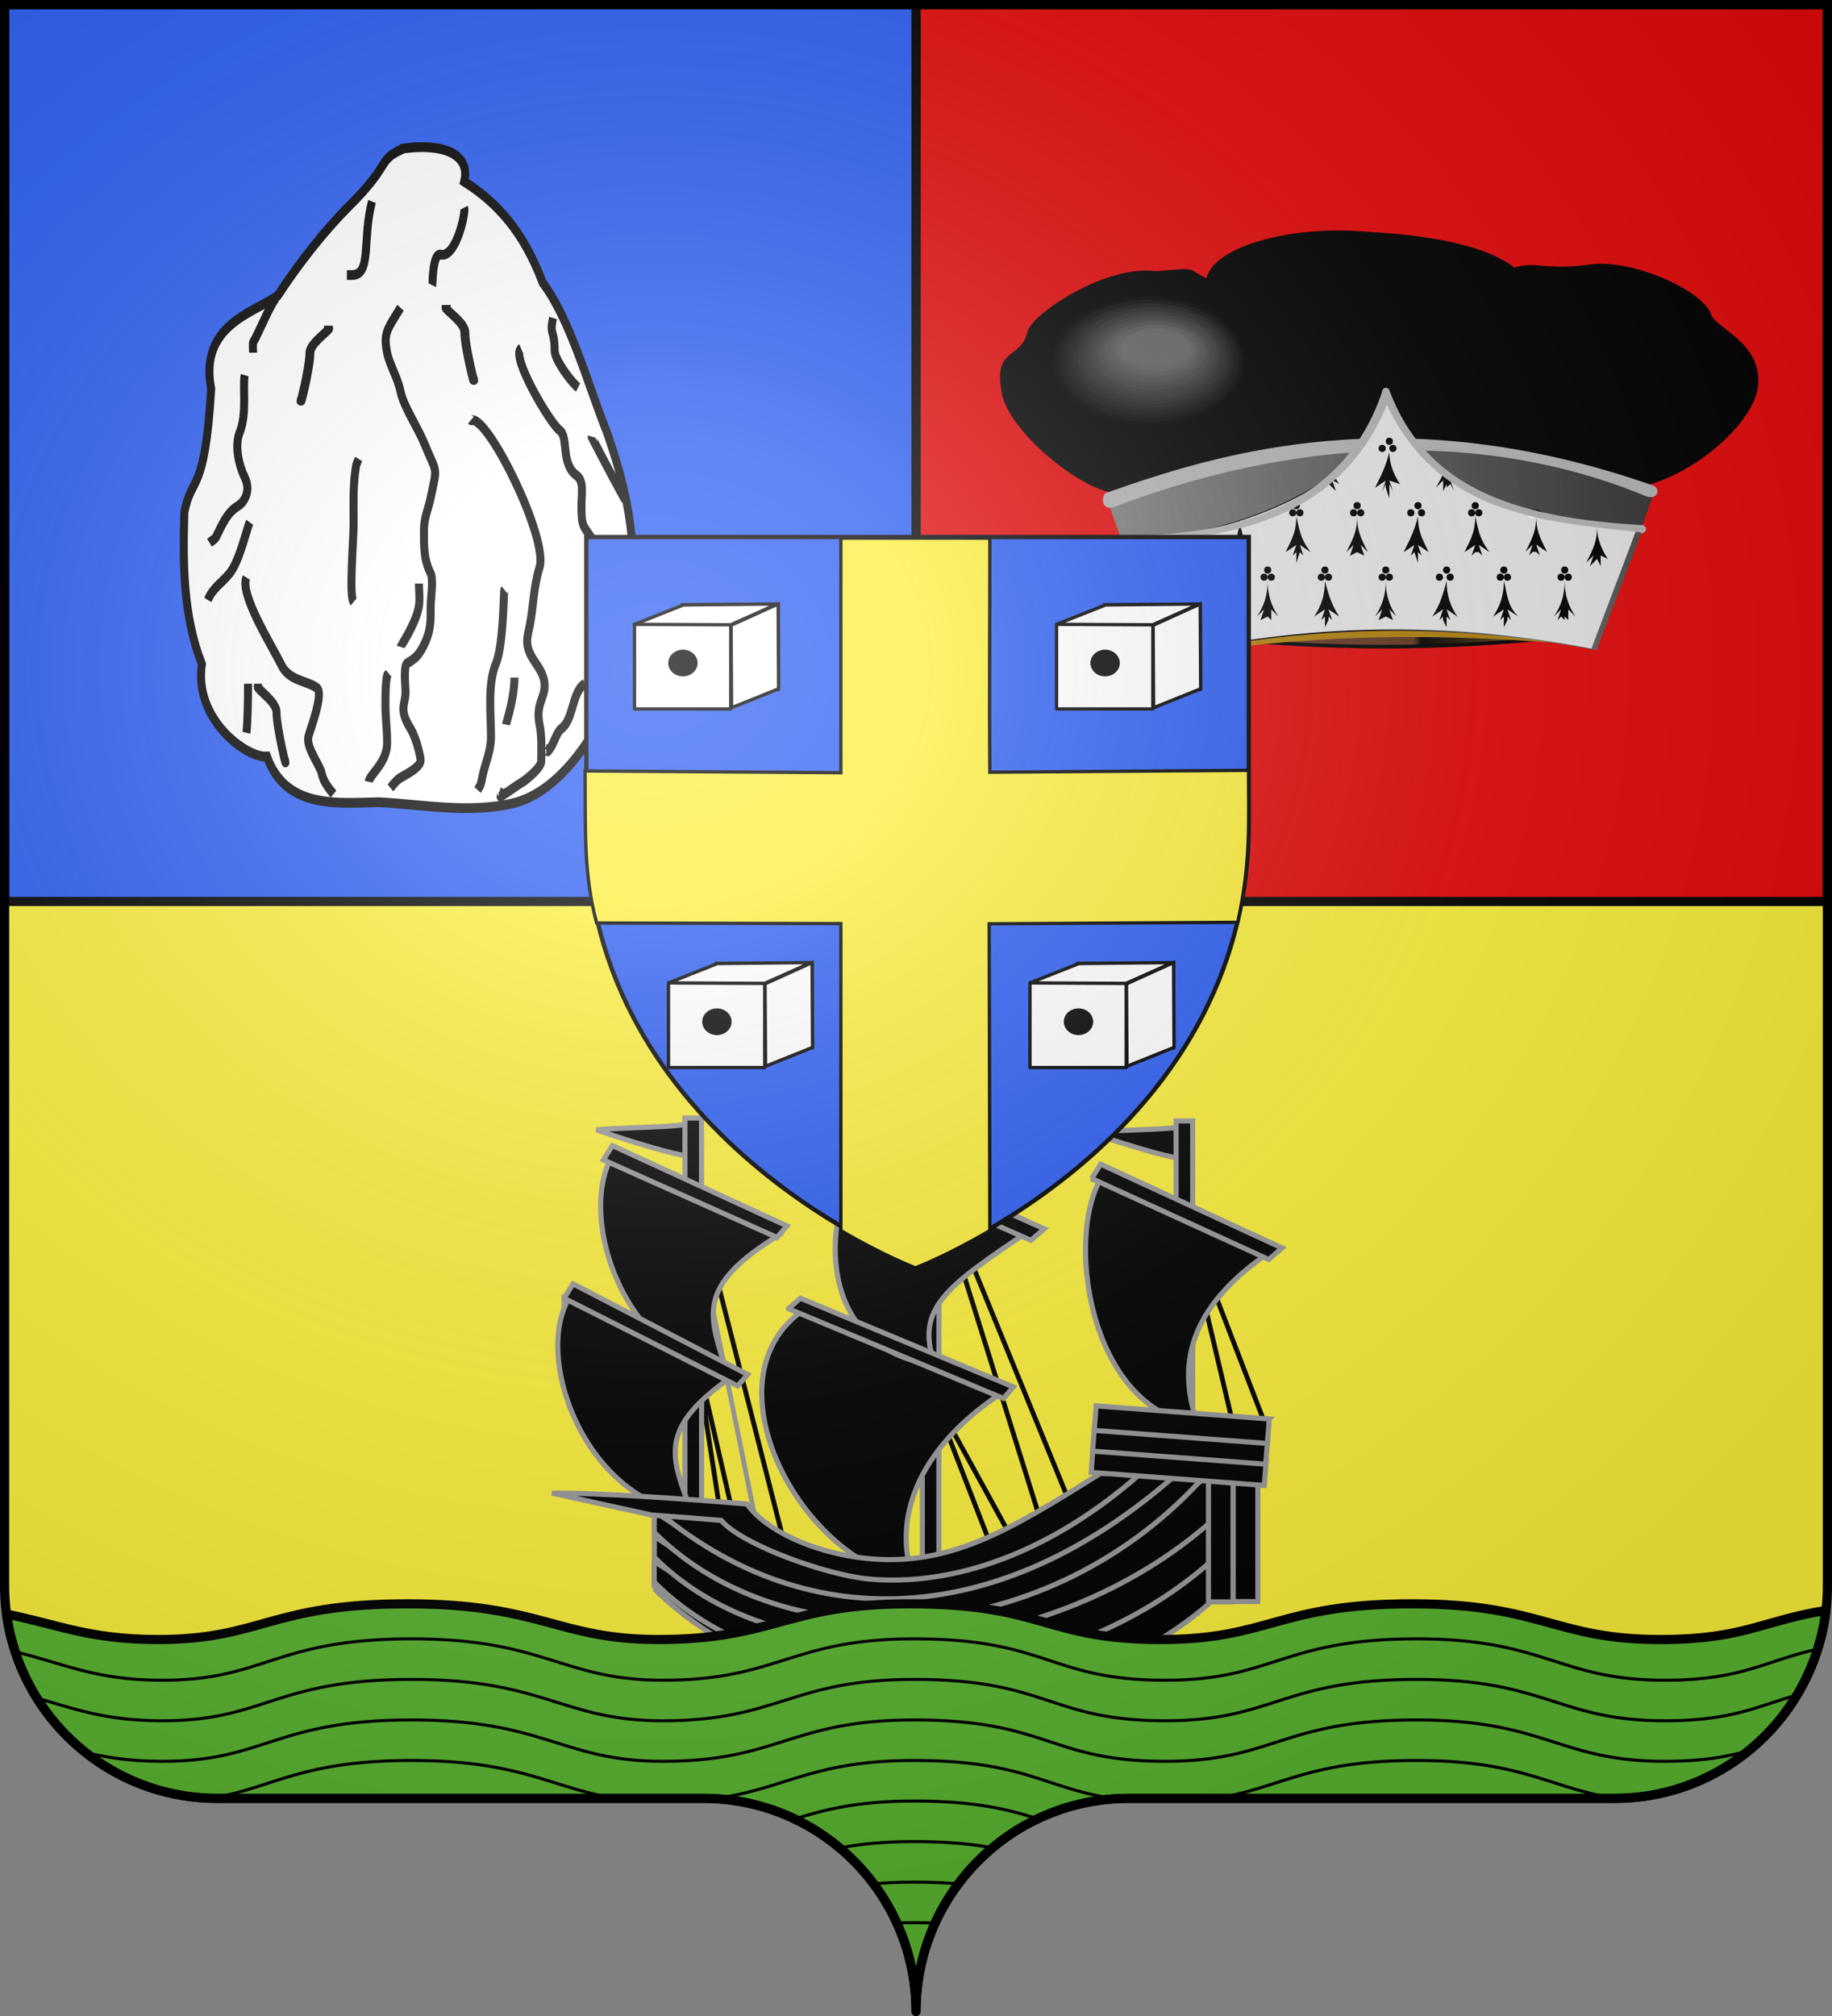 <svg xmlns="http://www.w3.org/2000/svg" xmlns:xlink="http://www.w3.org/1999/xlink" height="660" width="600" version="1.0"><rect width="100%" height="100%" fill="#808080" stroke="none"/><defs><linearGradient id="w"><stop offset="0" style="stop-color:#4a4039;stop-opacity:1"/><stop offset="1" style="stop-color:#4a4039;stop-opacity:0"/></linearGradient><linearGradient id="a"><stop style="stop-color:#f6e8b3;stop-opacity:1" offset="0"/><stop style="stop-color:#d3a900;stop-opacity:1" offset="1"/></linearGradient><linearGradient id="d"><stop style="stop-color:#000;stop-opacity:1" offset="0"/><stop style="stop-color:#000;stop-opacity:0" offset="1"/></linearGradient><linearGradient id="e"><stop style="stop-color:white;stop-opacity:.314" offset="0"/><stop offset=".19" style="stop-color:white;stop-opacity:.251"/><stop style="stop-color:#6b6b6b;stop-opacity:.125" offset=".6"/><stop style="stop-color:black;stop-opacity:.125" offset="1"/></linearGradient><linearGradient id="f"><stop style="stop-color:white;stop-opacity:0" offset="0"/><stop style="stop-color:black;stop-opacity:.646" offset="1"/></linearGradient><linearGradient xlink:href="#j" id="P" gradientUnits="userSpaceOnUse" gradientTransform="matrix(3.451 0 0 3.451 -672.912 -122.577)" x1="227" y1="242" x2="379" y2="242"/><linearGradient y2="280" x2="364" y1="280" x1="243" gradientUnits="userSpaceOnUse" id="g"><stop style="stop-color:#623620" offset="0"/><stop style="stop-color:#000" offset=".02"/><stop style="stop-color:#c93" offset=".631"/><stop style="stop-color:#cf9a30" offset=".749"/><stop style="stop-color:#662d29" offset="1"/></linearGradient><linearGradient xlink:href="#g" id="N" gradientUnits="userSpaceOnUse" gradientTransform="translate(219.984 -42)" x1="243" y1="280" x2="364" y2="280"/><linearGradient id="M"><stop offset="0" style="stop-color:#fff;stop-opacity:1"/><stop offset="1" style="stop-color:#b2b2b2;stop-opacity:.942"/></linearGradient><linearGradient y2="242" x2="379" y1="242" x1="227" gradientUnits="userSpaceOnUse" id="j"><stop style="stop-color:#000" offset="0"/><stop style="stop-color:#827e7e" offset=".188"/><stop style="stop-color:#a19e9e" offset=".271"/><stop style="stop-color:#7d7b7b" offset=".49"/><stop style="stop-color:#0f0d0d" offset="1"/></linearGradient><linearGradient y2="245" x2="380" y1="258" x1="226" gradientUnits="userSpaceOnUse" id="l"><stop style="stop-color:#050000" offset="0"/><stop style="stop-color:#4a4949" offset=".251"/><stop style="stop-color:#787777" offset=".388"/><stop style="stop-color:#050505" offset="1"/></linearGradient><linearGradient id="L"><stop offset="0" style="stop-color:#ffeb98;stop-opacity:1"/><stop offset="1" style="stop-color:#eec211;stop-opacity:1"/></linearGradient><linearGradient y2="202" x2="302" y1="202" x1="301" gradientUnits="userSpaceOnUse" id="o"><stop style="stop-color:#fafafa" offset="0"/><stop style="stop-color:#c7b7b7" offset="1"/></linearGradient><linearGradient id="b"><stop offset="0" style="stop-color:#f6e8b3;stop-opacity:1"/><stop offset="1" style="stop-color:#d3a900;stop-opacity:1"/></linearGradient><linearGradient id="K"><stop offset="0" style="stop-color:#4dff6c;stop-opacity:1"/><stop offset="1" style="stop-color:#006408;stop-opacity:1"/></linearGradient><linearGradient id="J"><stop offset="0" style="stop-color:#f7d3d0;stop-opacity:1"/><stop offset="1" style="stop-color:#a2271e;stop-opacity:1"/></linearGradient><linearGradient id="I"><stop offset="0" style="stop-color:#c2d4ef;stop-opacity:1"/><stop offset="1" style="stop-color:#1d3d6b;stop-opacity:1"/></linearGradient><linearGradient id="H"><stop offset="0" style="stop-color:#fff;stop-opacity:1"/><stop offset="1" style="stop-color:#fff;stop-opacity:1"/></linearGradient><linearGradient id="G"><stop offset="0" style="stop-color:#fff;stop-opacity:1"/><stop offset="1" style="stop-color:#fff;stop-opacity:0"/></linearGradient><linearGradient id="t"><stop offset="0" style="stop-color:#fff;stop-opacity:1"/><stop offset="1" style="stop-color:#fff;stop-opacity:0"/></linearGradient><linearGradient id="u"><stop offset="0" style="stop-color:#a80;stop-opacity:1"/><stop offset="1" style="stop-color:#000;stop-opacity:0"/></linearGradient><linearGradient id="v"><stop offset="0" style="stop-color:#483e37;stop-opacity:1"/><stop offset="1" style="stop-color:#483e37;stop-opacity:0"/></linearGradient><linearGradient id="F"><stop offset="0" style="stop-color:#fcfcfb;stop-opacity:1"/><stop offset="1" style="stop-color:#917c6f;stop-opacity:.971"/></linearGradient><linearGradient id="x"><stop offset="0" style="stop-color:#ecd368;stop-opacity:1"/><stop offset="1" style="stop-color:#c09a00;stop-opacity:1"/></linearGradient><linearGradient id="y"><stop offset="0" style="stop-color:#fff;stop-opacity:1"/><stop offset="1" style="stop-color:#fff;stop-opacity:0"/></linearGradient><linearGradient id="z"><stop offset="0" style="stop-color:#c09600;stop-opacity:1"/><stop offset="1" style="stop-color:#675200;stop-opacity:1"/></linearGradient><linearGradient id="A"><stop offset="0" style="stop-color:#5895e9;stop-opacity:1"/><stop offset="1" style="stop-color:#1756ac;stop-opacity:1"/></linearGradient><linearGradient id="B"><stop offset="0" style="stop-color:#fff;stop-opacity:1"/><stop offset="1" style="stop-color:#e7d9a5;stop-opacity:1"/></linearGradient><linearGradient id="C"><stop offset="0" style="stop-color:#ffe373;stop-opacity:1"/><stop offset="1" style="stop-color:#d4b22b;stop-opacity:1"/></linearGradient><linearGradient id="D"><stop offset="0" style="stop-color:#3d3d13;stop-opacity:1"/><stop offset="1" style="stop-color:#000;stop-opacity:0"/></linearGradient><linearGradient id="E"><stop offset="0" style="stop-color:#ffeb89;stop-opacity:1"/><stop offset="1" style="stop-color:#ffd300;stop-opacity:1"/></linearGradient><linearGradient xlink:href="#l" id="Q" gradientUnits="userSpaceOnUse" gradientTransform="translate(219.984 -42)" x1="226" y1="258" x2="380" y2="245"/><radialGradient gradientTransform="matrix(1 0 0 .758 0 112.573)" gradientUnits="userSpaceOnUse" id="c" fy="159.161" fx="244.555" r="136.727" cy="159.161" cx="244.555"><stop offset="0" style="stop-color:#d49e00;stop-opacity:1"/><stop offset=".5" style="stop-color:#e9c034;stop-opacity:1"/><stop offset="1" style="stop-color:#ffe268;stop-opacity:1"/></radialGradient><radialGradient fy="342" fx="152" r="17" cy="342" cx="152" gradientUnits="userSpaceOnUse" id="m"><stop style="stop-color:#fff" offset="0"/><stop style="stop-color:#f3f516" offset=".2"/><stop style="stop-color:#fc0" offset=".322"/><stop style="stop-color:#963" offset=".91"/><stop style="stop-color:#330" offset="1"/></radialGradient><radialGradient fy="421" fx="108" r="15" cy="421" cx="108" gradientUnits="userSpaceOnUse" id="k"><stop style="stop-color:#fcfbb3" offset="0"/><stop style="stop-color:#f3f516" offset=".2"/><stop style="stop-color:#fc0" offset=".588"/><stop style="stop-color:#b09734" offset=".922"/><stop style="stop-color:#b07f0c" offset="1"/></radialGradient><radialGradient fy="216" fx="303" r="4" cy="216" cx="303" gradientUnits="userSpaceOnUse" id="r"><stop style="stop-color:#fff" offset="0"/><stop style="stop-color:#d8deff" offset=".11"/><stop style="stop-color:#00f" offset=".659"/><stop style="stop-color:#003694" offset=".902"/><stop style="stop-color:#000060" offset="1"/></radialGradient><radialGradient fy="215" fx="302" r="5" cy="215" cx="302" gradientUnits="userSpaceOnUse" id="q"><stop style="stop-color:#fcfbdb" offset="0"/><stop style="stop-color:#ffffc4" offset=".161"/><stop style="stop-color:#f3f516" offset=".271"/><stop style="stop-color:#fc0" offset=".588"/><stop style="stop-color:#b09734" offset=".922"/><stop style="stop-color:#b07f0c" offset="1"/></radialGradient><radialGradient fy="289" fx="124" r="22" cy="289" cx="124" gradientUnits="userSpaceOnUse" id="s"><stop style="stop-color:#fcfbb3" offset="0"/><stop style="stop-color:#f3f516" offset=".2"/><stop style="stop-color:#fc0" offset=".502"/><stop style="stop-color:#b09734" offset=".78"/><stop style="stop-color:#b07f0c" offset="1"/></radialGradient><radialGradient fy="196" fx="300" r="15" cy="196" cx="300" gradientUnits="userSpaceOnUse" id="n"><stop style="stop-color:#fff" offset="0"/><stop style="stop-color:#fff" offset=".129"/><stop style="stop-color:#fff" offset=".29"/><stop style="stop-color:#e5e5e5" offset=".569"/><stop style="stop-color:#999" offset=".871"/><stop style="stop-color:#7f7f7f" offset="1"/></radialGradient><radialGradient fy="119" fx="347" r="71" cy="119" cx="347" gradientUnits="userSpaceOnUse" id="i"><stop style="stop-color:#fff" offset="0"/><stop style="stop-color:#fff" offset=".129"/><stop style="stop-color:#fff" offset=".29"/><stop style="stop-color:#e5e5e5" offset=".569"/><stop style="stop-color:#999" offset=".871"/><stop style="stop-color:#7f7f7f" offset="1"/></radialGradient><radialGradient fy="282" fx="275" r="38" cy="282" cx="275" gradientUnits="userSpaceOnUse" id="h"><stop style="stop-color:#1b5cd4" offset="0"/><stop style="stop-color:#0707b5" offset="1"/></radialGradient><radialGradient xlink:href="#k" id="O" gradientUnits="userSpaceOnUse" gradientTransform="translate(219.984 -42)" cx="275" cy="282" fx="275" fy="282" r="38"/><radialGradient xlink:href="#e" id="R" gradientUnits="userSpaceOnUse" gradientTransform="matrix(1.551 0 0 1.35 -227.894 -51.263)" cx="285.186" cy="200.448" fx="285.186" fy="200.448" r="300"/><radialGradient fy="214" fx="300" r="9" cy="214" cx="300" gradientUnits="userSpaceOnUse" id="p"><stop style="stop-color:#fcfbdb" offset="0"/><stop style="stop-color:#ffffc4" offset=".078"/><stop style="stop-color:#f3f516" offset=".2"/><stop style="stop-color:#fc0" offset=".302"/><stop style="stop-color:#b09734" offset=".451"/><stop style="stop-color:#7a632d" offset="1"/></radialGradient></defs><path style="fill:#fcef3c;fill-opacity:1;fill-rule:nonzero;stroke:none;stroke-width:5;stroke-linecap:round;stroke-linejoin:round;stroke-miterlimit:4;stroke-dashoffset:0;stroke-opacity:1" d="M300 658.5c0-38.505 31.203-69.754 69.65-69.754h159.2c38.447 0 69.65-31.25 69.65-69.754V1.5H1.5v517.492c0 38.504 31.203 69.754 69.65 69.754h159.2c38.447 0 69.65 31.25 69.65 69.753z"/><path style="opacity:1;fill:#e20909;fill-opacity:1;fill-rule:nonzero;stroke:#000;stroke-width:3;stroke-linecap:butt;stroke-linejoin:miter;marker:none;marker-start:none;marker-mid:none;marker-end:none;stroke-miterlimit:4;stroke-dasharray:none;stroke-dashoffset:0;stroke-opacity:1;visibility:visible;display:inline;overflow:visible" d="M598.5 1.5v293.625H300V1.5h298.5zM300 295.125z"/><path style="opacity:1;fill:#2b5df2;fill-opacity:1;fill-rule:nonzero;stroke:#000;stroke-width:3;stroke-linecap:butt;stroke-linejoin:miter;marker:none;marker-start:none;marker-mid:none;marker-end:none;stroke-miterlimit:4;stroke-dasharray:none;stroke-dashoffset:0;stroke-opacity:1;visibility:visible;display:inline;overflow:visible" d="M1.5 1.5v293.625H300V1.5H1.5zM300 295.125z"/><path style="fill:none;fill-rule:evenodd;stroke:#000;stroke-width:1.566;stroke-linecap:butt;stroke-linejoin:miter;stroke-miterlimit:4;stroke-opacity:1;display:inline" d="m309.851 392.983 42.652 104.269m-40.43-91.402 30.212 96.726m71.53-37.714-26.657-69.217 16.44 69.66m-175.94-74.54 29.767 116.692m-17.328-11.537-12.44-54.13 7.998 51.912m96.855 11.98-27.546-50.138 19.105 49.25"/><path d="M225.88 391.208 248.54 503.02" style="fill:#000;fill-rule:evenodd;stroke:#999;stroke-width:1.566;stroke-linecap:butt;stroke-linejoin:miter;stroke-miterlimit:4;stroke-dasharray:none;stroke-opacity:1;display:inline"/><path d="M195.316 369.88c11.826-.987 24.093-.637 31.592-2.145 1.86.899.997 8.842.662 10.599-1.262 1.365-18.188-3.611-32.254-8.454z" style="fill:#000;fill-opacity:1;fill-rule:evenodd;stroke:#999;stroke-width:1.678;stroke-linecap:butt;stroke-linejoin:miter;stroke-miterlimit:4;stroke-dasharray:none;stroke-opacity:1;display:inline"/><path d="M224.328 366.023v145.76h5.438v-145.76h-5.438zM271.804 368.914c11.826-.987 25.426.694 32.925-.813 1.86.898-.335 7.51-.671 9.267-1.262 1.365-18.188-3.611-32.254-8.454z" style="fill:#000;fill-opacity:1;fill-rule:evenodd;stroke:#999;stroke-width:1.678;stroke-linecap:butt;stroke-linejoin:miter;stroke-miterlimit:4;stroke-dasharray:none;stroke-opacity:1;display:inline"/><path d="M302.066 366.336v145.76h5.438v-145.76h-5.438zM356.758 370.689c11.826-.987 24.982-.637 32.48-2.144 1.86.898.11 8.84-.226 10.598-1.262 1.365-18.188-3.611-32.254-8.454z" style="fill:#000;fill-opacity:1;fill-rule:evenodd;stroke:#999;stroke-width:1.678;stroke-linecap:butt;stroke-linejoin:miter;stroke-miterlimit:4;stroke-dasharray:none;stroke-opacity:1;display:inline"/><path d="M385.179 366.964v145.76h5.438v-145.76h-5.438z" style="fill:#000;fill-opacity:1;fill-rule:evenodd;stroke:#999;stroke-width:1.678;stroke-linecap:butt;stroke-linejoin:miter;stroke-miterlimit:4;stroke-dasharray:none;stroke-opacity:1;display:inline"/><path style="fill:#000;fill-opacity:1;fill-rule:evenodd;stroke:#999;stroke-width:1.678;stroke-linecap:butt;stroke-linejoin:miter;stroke-miterlimit:4;stroke-opacity:1;display:inline" d="M187.361 423.438c-13.529 18.561 3.068 67.503 39.373 72.37-6.826-18.909-12.32-28.047 14.78-46.395l-54.153-25.975zm14.835-47.464c-14.343 17.942.056 67.573 36.107 74.05-5.976-19.194-11.057-28.567 16.835-45.692l-52.942-28.358zm81.003.807c-13.53 18.561-18.295 64.366 23.036 70.174-6.825-18.908 4.017-25.85 31.118-44.199l-54.154-25.975zm-20.259 52.233c-32.693 22.954-.073 83.19 36.231 88.058-6.825-18.91.561-41.852 27.662-60.2l-63.893-27.858zm98.8-45.07c-13.53 18.56-5.729 77.542 30.575 82.41-6.825-18.91-3.522-38.087 23.578-56.436l-54.154-25.975z"/><path style="fill:#000;fill-opacity:1;fill-rule:evenodd;stroke:#999;stroke-width:1.678;stroke-linecap:butt;stroke-linejoin:miter;stroke-miterlimit:4;stroke-opacity:1;display:inline" d="m184.744 425.006 56.863 28.734 3.238-3.764-57.177-29.676-2.924 4.706zm12.88-45.275 56.864 25.38 3.238-3.765-57.177-26.322-2.925 4.707zm79.797-.177 60.223 26.498 4.358-3.765-61.656-27.44-2.925 4.707zm-19.164 48.903 70.396 29.362 3.239-3.765-69.768-29.048-3.867 3.451zm99.276-42.629 57.983 26.499 4.358-3.765-59.417-27.44-2.924 4.706z"/><path d="M214.225 520.077c43.045 43.01 130.672 49.724 181.956 4.735v-14.277c-60.312 35.572-111.488 49.975-181.956 2.693v6.85z" style="fill:#000;fill-opacity:1;fill-rule:evenodd;stroke:#999;stroke-width:1.678;stroke-linecap:butt;stroke-linejoin:miter;stroke-miterlimit:4;stroke-dasharray:none;stroke-opacity:1;display:inline"/><path d="M214.258 517.965c43.045 43.01 130.68 38.543 181.964-6.447v-14.276c-60.312 35.572-111.496 61.156-181.964 13.874v6.85z" style="fill:#000;fill-opacity:1;fill-rule:evenodd;stroke:#999;stroke-width:1.678;stroke-linecap:butt;stroke-linejoin:miter;stroke-miterlimit:4;stroke-dasharray:none;stroke-opacity:1;display:inline"/><path d="M214.295 509.815c43.044 43.01 130.66 33.66 181.945-11.33v-15.604c-59.056 40.592-111.477 67.367-181.945 20.085v6.85z" style="fill:#000;fill-opacity:1;fill-rule:evenodd;stroke:#999;stroke-width:1.678;stroke-linecap:butt;stroke-linejoin:miter;stroke-miterlimit:4;stroke-dasharray:none;stroke-opacity:1;display:inline"/><path d="M214.276 501.654c43.045 43.01 129.547 39.074 181.145-19.407h-10.996c-59.055 40.592-99.68 59.84-170.149 12.559v6.848z" style="fill:#000;fill-opacity:1;fill-rule:evenodd;stroke:#999;stroke-width:1.678;stroke-linecap:butt;stroke-linejoin:miter;stroke-miterlimit:4;stroke-dasharray:none;stroke-opacity:1;display:inline"/><path d="M213.869 493.504c48.385 41.755 112.267 41.426 171.72-11.094h-13.195c-60.312 37.768-92.456 37.723-143.446 11.462l-15.08-.368z" style="fill:#000;fill-opacity:1;fill-rule:evenodd;stroke:#999;stroke-width:1.678;stroke-linecap:butt;stroke-linejoin:miter;stroke-miterlimit:4;stroke-dasharray:none;stroke-opacity:1;display:inline"/><path d="M213.444 495.994c11.625.87 11.077.773 22.776 1.759 6.78 8.034 34.627 17.937 48.331 19.184 27.408 2.494 59.263-8.287 88.989-34.546h-13.195c-30.156 18.884-50.442 31.451-79.38 27.466-14.47-1.992-29.846-8.437-36.348-17.475-18.126-1.51-48.428-3.73-63.846-3.55l32.673 7.162zM403.841 524.43v-56.797h-8.059v56.796h8.059zM411.95 524.319v-56.797h-8.06v56.797h8.06z" style="fill:#000;fill-opacity:1;fill-rule:evenodd;stroke:#999;stroke-width:1.678;stroke-linecap:butt;stroke-linejoin:miter;stroke-miterlimit:4;stroke-dasharray:none;stroke-opacity:1;display:inline"/><path d="M414.683 478.276 357.972 474l-.607 8.024 56.71 4.277.608-8.025z" style="fill:#000;fill-opacity:1;fill-rule:evenodd;stroke:#999;stroke-width:1.678;stroke-linecap:butt;stroke-linejoin:miter;stroke-miterlimit:4;stroke-dasharray:none;stroke-opacity:1;display:inline"/><path d="m415.15 471.325-56.71-4.277-.607 8.025 56.71 4.277.608-8.025z" style="fill:#000;fill-opacity:1;fill-rule:evenodd;stroke:#999;stroke-width:1.678;stroke-linecap:butt;stroke-linejoin:miter;stroke-miterlimit:4;stroke-dasharray:none;stroke-opacity:1;display:inline"/><path d="m415.706 464.54-56.71-4.276-.608 8.025 56.711 4.277.607-8.025z" style="fill:#000;fill-opacity:1;fill-rule:evenodd;stroke:#999;stroke-width:1.678;stroke-linecap:butt;stroke-linejoin:miter;stroke-miterlimit:4;stroke-dasharray:none;stroke-opacity:1;display:inline"/><g style="display:inline"><g style="fill:#fff;fill-opacity:1;stroke:#000;stroke-width:3.381;stroke-miterlimit:4;stroke-dasharray:none;stroke-opacity:1;display:inline"><path d="M1597.354 220.18c-11.771 4.284-4.345 4.807-23.437 20.228-10.25 8.487-20.744 19.39-29.83 30.785-10.416 6.022-33.167 10.204-28.05 32.248-2.76 37.103-8.276 29.606-11.314 42.604-.684 17.978-.511 36.074 7.375 52.614-3.467 19.17 18.995 32.556 27.493 31.991 7.956 18.522 30.62 15.999 47.157 15.804 18.281.723 38.15 4.065 57.007.281 16.221-3.299 30.043-17.676 37.891-31.213 9.54-14.361 11.138-28.649 11.875-46.143 1.808-17.825-3.727-34.97-10.564-51.18-7.456-15.053-15.269-38.763-26.999-51.501-8.097-17.633-19.027-27.65-33.148-35.02 2.442-8.11-5.763-13.518-25.456-11.498z" style="opacity:1;fill:#fff;fill-opacity:1;fill-rule:evenodd;stroke:#000;stroke-width:3.381;stroke-linecap:butt;stroke-linejoin:miter;stroke-miterlimit:4;stroke-dasharray:none;stroke-opacity:1" transform="matrix(.776 0 0 .946 -1107.278 -159.711)"/><path d="M1543.614 271.798c-2.377 1.783-7.591 12.48-9.9 15.557-.183.245 0 3.218 0 3.535M1583.92 238.564c-4.243 13.002.011 25.456-8.486 25.456h-2.121M1622.81 240.686c.77 1.793-3.505 17.467-9.9 16.263-3.495-.658-3.432 10.35-3.535 10.607M1676.55 319.882c-.004.015 5.006 8.197 14.142 21.92M1660.287 278.87c-1.538 6.152.707 3.954.707 11.313 0 3.162 7.188 11.101 9.9 12.728M1595.94 275.334l-2.121 2.828c-3.552 4.736-5.073 6.578-3.536 12.728 1.086 4.343 4.403 8.42 5.657 13.435 1.262 5.048 7.439 12.756 9.9 17.678 5.724 11.448 5.695 7.624 2.828 19.092-1.057 4.227-2.828 6.714-2.828 11.314 0 5.98-.097 9.974 2.828 14.849 1.274 2.123 0 8.77 0 11.314 0 5.894.058 8.623-2.828 13.435-2.191 3.65-3.559 4.607-7.072 6.363-1.675.838-.707 8.105-.707 9.9 0 4.537-3.048 5.835 2.122 12.728 1.971 2.628 3.612 7.454 4.242 10.607.522 2.61-6.394 5.318-8.485 6.363-1.647.824-2.94 2.234-4.243 3.536M1646.852 289.476c-4.706 2.353 12.188 25.84 16.263 28.284 3.86 2.316.359 11.53 7.071 15.557 3.36 2.016 2.121 6.376 2.121 10.606 0 7.793.838 6.538 4.95 12.021 3.315 4.42 5.872 10.084 2.829 14.142-2.03 2.706-1.415 6.39-1.415 9.9 0 5.304-.787 9.112 2.122 12.02.908.909 0 7.74 0 9.193M1625.639 314.225c.166.166.47 0 .707 0 7.467 0 31.954 41.125 28.284 50.911-2.71 7.224-2.457 13.363-4.243 20.507l-.707 2.828c-2.004 8.017 7.071 10.531 7.071 17.678 0 4.483-3.853 6.505-2.121 13.435 1.033 4.132.707 8.439.707 12.728 0 2.156-6.336 6.35-7.778 7.07-3.326 1.663-5.184 2.946-7.778 4.243-3.772 1.886.707.236-2.122-.707M1673.722 405.442c-5.498 2.748-4.63 12.394-9.9 15.556-2.05 1.23-3.215 5.337-4.95 7.071-1.885 1.886.472 0-1.414 0" style="opacity:1;fill:#fff;fill-opacity:1;fill-rule:evenodd;stroke:#000;stroke-width:3.381;stroke-linecap:butt;stroke-linejoin:miter;stroke-miterlimit:4;stroke-dasharray:none;stroke-opacity:1" transform="matrix(.776 0 0 .946 -1107.278 -159.711)"/><path style="opacity:1;fill:#fff;fill-opacity:1;fill-rule:evenodd;stroke:#000;stroke-width:3.381;stroke-linecap:butt;stroke-linejoin:miter;stroke-miterlimit:4;stroke-dasharray:none;stroke-opacity:1" d="M1639.78 372.915c-.355.355-.286 18.958-3.535 25.455-3.684 7.368-2.121 17.38-2.121 25.456 0 4.985-2.588 9.643-3.536 13.435-.886 3.546-.7 3.055-2.121 4.95M1530.18 298.668c-.936 3.74 1.093 13.37-2.122 19.8-2.292 4.584-.283 11.549 2.121 15.556 2.704 4.507.045 8.463-2.828 9.9-4.588 2.293-6.547 6.196-9.193 10.606-.606 1.01-1.885 1.414-2.828 2.121M1532.3 349.58c-1.256 2.095-4.295 13.488-8.485 17.678-3.486 3.485-7.11 5.027-9.192 9.192M1530.886 368.672c-2.94 5.88 10.71 23.505 14.85 30.406 3.236 5.394 10.689 5.282 14.849 7.778 3.226 1.935-3.02 14.91-3.536 16.97-.96 3.845 4.914 9.754 5.657 12.728.698 2.791 2.915 5.037 4.95 7.071M1547.15 431.605c1.345 5.382-3.536-10.716-3.536-16.264 0-3.181-5.94-6.647-7.778-8.485-.333-.334 0-.943 0-1.414M1576.141 377.157c-2.04-2.04 0-21.429 0-26.87 0-6.183-.285-12.431.707-18.385.406-2.432.378-2.17 1.414-4.242M1640.488 419.584c.143-.863 3.535-9.104 3.535-16.264M1582.505 439.383c.424-2.547 7.778-6.51 7.778-13.435 0-5.3-.707-8.218-.707-13.435 0-3.613.043-7.242.707-9.9.081-.323.472-.471.707-.707M1595.94 392.714c.066-.264 6.58-8.15 7.778-14.142.474-2.371 0-5.357 0-7.779M1530.886 422.412c.496-2.479.707-11.273.707-16.97" transform="matrix(.776 0 0 .946 -1107.278 -159.711)"/></g><path style="opacity:1;fill:none;fill-opacity:.75;fill-rule:evenodd;stroke:#000;stroke-width:2.9;stroke-linecap:butt;stroke-linejoin:miter;stroke-miterlimit:4;stroke-dasharray:none;stroke-opacity:1;display:inline" d="M184.248 126.654c1.045 4.898-2.746-9.75-2.746-14.798 0-2.895-4.613-6.048-6.041-7.721-.259-.304 0-.858 0-1.287M128.01 133.443c-1.045 4.897 2.746-9.75 2.746-14.799 0-2.895 4.613-6.048 6.041-7.721.26-.303 0-.858 0-1.287" transform="matrix(1 0 0 .998 -29.261 -2.8)"/></g><g transform="translate(0 40)"><path class="fil0 str0" d="M453.724 158.833c-19.927 0-37.51-1.171-50.404 0-12.894 1.17-21.099 2.34-21.099 4.682 0 2.341 8.205 4.682 21.1 5.853 12.893 1.17 30.476 2.341 50.403 2.341 18.755 0 36.337-1.17 49.231-2.341 12.894-1.17 21.1-3.512 21.1-5.853 0-2.341-8.206-3.512-21.1-4.682-12.894-1.171-30.476-1.171-49.231 0z" style="fill:url(#N);fill-rule:evenodd;stroke:#000;stroke-width:1.171;display:inline"/><path class="fil392 str2" d="m518.193 162.344-132.455 3.512-3.517 9.365c46.887-8.194 93.774-8.194 140.661-3.512l-4.689-9.365z" style="fill:url(#O);fill-rule:evenodd;stroke:#000;stroke-width:0;display:inline"/><path class="fil617 str2" d="M395.115 51.137c2.344-10.535 28.132-17.559 52.748-15.218 24.616 1.171 41.026 5.854 48.059 11.707 7.033-2.342 10.55 1.17 25.788-1.171 15.238-1.17 36.337 9.365 38.682 16.388 1.172 4.683 17.582 9.365 15.238 24.583-2.344 12.877-25.788 32.777-45.715 32.777l-1.172 7.023-152.383 1.171v-4.682s-1.172-2.342-10.55-2.342c-10.549 0-33.992-18.73-37.509-31.606-3.516-16.388 5.86-11.706 8.205-21.07 1.172-5.854 25.788-22.242 42.199-19.9 14.066-1.171 9.377-1.171 16.41 2.34z" style="fill:#000;fill-rule:evenodd;stroke:#000;stroke-width:0;display:inline"/><ellipse transform="matrix(1.172 0 0 1.171 97.383 -163.083)" class="fil617" cx="238" cy="206" rx="27" ry="18" style="fill:#000;fill-rule:evenodd;display:inline"/><g style="fill-rule:evenodd;display:inline"><path class="fil624" d="M238 188c-15 0-27 8-27 18s12 18 27 18 27-8 27-18-12-18-27-18z" style="fill:#030303" transform="matrix(1.172 0 0 1.171 97.383 -163.083)"/><path class="fil625" d="M238 188c-14 0-26 8-26 18s12 17 26 17c15 0 26-7 26-17s-11-18-26-18z" style="fill:#050505" transform="matrix(1.172 0 0 1.171 97.383 -163.083)"/><path class="fil626" d="M238 189c-14 0-26 7-26 17 0 9 12 17 26 17s26-8 26-17c0-10-12-17-26-17z" style="fill:#080808" transform="matrix(1.172 0 0 1.171 97.383 -163.083)"/><path class="fil627" d="M238 189c-14 0-25 7-25 17 0 9 11 17 25 17s26-8 26-17c0-10-12-17-26-17z" style="fill:#0a0a0a" transform="matrix(1.172 0 0 1.171 97.383 -163.083)"/><path class="fil628" d="M238 189c-13 0-25 7-25 17 0 9 12 16 25 16 14 0 25-7 25-16 0-10-11-17-25-17z" style="fill:#0d0d0d" transform="matrix(1.172 0 0 1.171 97.383 -163.083)"/><path class="fil629" d="M238 189c-13 0-24 8-24 17s11 16 24 16c14 0 25-7 25-16s-11-17-25-17z" style="fill:#0f0f0f" transform="matrix(1.172 0 0 1.171 97.383 -163.083)"/><path class="fil630" d="M238 190c-13 0-24 7-24 15 0 9 11 16 24 16 14 0 25-7 25-16 0-8-11-15-25-15z" style="fill:#111" transform="matrix(1.172 0 0 1.171 97.383 -163.083)"/><path class="fil631" d="M238 190c-13 0-23 7-23 15 0 9 10 16 23 16s24-7 24-16c0-8-11-15-24-15z" style="fill:#141414" transform="matrix(1.172 0 0 1.171 97.383 -163.083)"/><path class="fil632" d="M238 190c-12 0-23 7-23 15 0 9 11 16 23 16 13 0 24-7 24-16 0-8-11-15-24-15z" style="fill:#161616" transform="matrix(1.172 0 0 1.171 97.383 -163.083)"/><path class="fil633" d="M239 190c-13 0-23 7-23 15s10 15 23 15c12 0 22-7 22-15s-10-15-22-15z" style="fill:#191919" transform="matrix(1.172 0 0 1.171 97.383 -163.083)"/><path class="fil634" d="M239 190c-13 0-23 7-23 15s10 15 23 15c12 0 22-7 22-15s-10-15-22-15z" style="fill:#1b1b1b" transform="matrix(1.172 0 0 1.171 97.383 -163.083)"/><path class="fil635" d="M239 191c-13 0-22 6-22 14s9 14 22 14c12 0 22-6 22-14s-10-14-22-14z" style="fill:#1e1e1e" transform="matrix(1.172 0 0 1.171 97.383 -163.083)"/><path class="fil636" d="M239 191c-12 0-22 6-22 14s10 14 22 14 21-6 21-14-9-14-21-14z" style="fill:#202020" transform="matrix(1.172 0 0 1.171 97.383 -163.083)"/><path class="fil637" d="M239 191c-12 0-21 6-21 14 0 7 9 14 21 14 11 0 21-7 21-14 0-8-10-14-21-14z" style="fill:#222" transform="matrix(1.172 0 0 1.171 97.383 -163.083)"/><path class="fil638" d="M239 191c-12 0-21 6-21 14 0 7 9 13 21 13 11 0 21-6 21-13 0-8-10-14-21-14z" style="fill:#252525" transform="matrix(1.172 0 0 1.171 97.383 -163.083)"/><path class="fil639" d="M239 192c-11 0-21 6-21 13s10 13 21 13 20-6 20-13-9-13-20-13z" style="fill:#272727" transform="matrix(1.172 0 0 1.171 97.383 -163.083)"/><path class="fil640" d="M239 192c-11 0-20 6-20 13s9 12 20 12 20-5 20-12-9-13-20-13z" style="fill:#2a2a2a" transform="matrix(1.172 0 0 1.171 97.383 -163.083)"/><path class="fil641" d="M239 192c-11 0-20 6-20 13 0 6 9 12 20 12s19-6 19-12c0-7-8-13-19-13z" style="fill:#2c2c2c" transform="matrix(1.172 0 0 1.171 97.383 -163.083)"/><path class="fil642" d="M239 192c-11 0-19 6-19 12 0 7 8 13 19 13 10 0 19-6 19-13 0-6-9-12-19-12z" style="fill:#2f2f2f" transform="matrix(1.172 0 0 1.171 97.383 -163.083)"/><path class="fil643" d="M239 193c-10 0-19 5-19 11 0 7 9 12 19 12s19-5 19-12c0-6-9-11-19-11z" style="fill:#313131" transform="matrix(1.172 0 0 1.171 97.383 -163.083)"/><path class="fil644" d="M239 193c-10 0-18 5-18 11 0 7 8 12 18 12s18-5 18-12c0-6-8-11-18-11z" style="fill:#333" transform="matrix(1.172 0 0 1.171 97.383 -163.083)"/><path class="fil645" d="M239 193c-10 0-18 5-18 11s8 11 18 11 18-5 18-11-8-11-18-11z" style="fill:#363636" transform="matrix(1.172 0 0 1.171 97.383 -163.083)"/><path class="fil646" d="M239 193c-9 0-17 5-17 11s8 11 17 11c10 0 18-5 18-11s-8-11-18-11z" style="fill:#383838" transform="matrix(1.172 0 0 1.171 97.383 -163.083)"/><path class="fil647" d="M239 194c-9 0-17 4-17 10s8 10 17 10c10 0 17-4 17-10s-7-10-17-10z" style="fill:#3b3b3b" transform="matrix(1.172 0 0 1.171 97.383 -163.083)"/><path class="fil648" d="M239 194c-9 0-16 4-16 10s7 10 16 10 17-4 17-10-8-10-17-10z" style="fill:#3d3d3d" transform="matrix(1.172 0 0 1.171 97.383 -163.083)"/><path class="fil649" d="M239 194c-9 0-16 4-16 10 0 5 7 10 16 10s16-5 16-10c0-6-7-10-16-10z" style="fill:#404040" transform="matrix(1.172 0 0 1.171 97.383 -163.083)"/><path class="fil650" d="M239 194c-8 0-15 5-15 10s7 9 15 9c9 0 16-4 16-9s-7-10-16-10z" style="fill:#424242" transform="matrix(1.172 0 0 1.171 97.383 -163.083)"/><path class="fil651" d="M239 195c-8 0-15 4-15 9s7 9 15 9c9 0 16-4 16-9s-7-9-16-9z" style="fill:#444" transform="matrix(1.172 0 0 1.171 97.383 -163.083)"/><path class="fil652" d="M239 195c-8 0-15 4-15 9 0 4 7 8 15 8 9 0 15-4 15-8 0-5-6-9-15-9z" style="fill:#474747" transform="matrix(1.172 0 0 1.171 97.383 -163.083)"/><path class="fil653" d="M239 195c-8 0-14 4-14 9 0 4 6 8 14 8s15-4 15-8c0-5-7-9-15-9z" style="fill:#494949" transform="matrix(1.172 0 0 1.171 97.383 -163.083)"/><path class="fil654" d="M240 195c-8 0-15 4-15 8 0 5 7 9 15 9 7 0 14-4 14-9 0-4-7-8-14-8z" style="fill:#4c4c4c" transform="matrix(1.172 0 0 1.171 97.383 -163.083)"/><path class="fil655" d="M240 196c-8 0-14 3-14 7 0 5 6 8 14 8 7 0 13-3 13-8 0-4-6-7-13-7z" style="fill:#4e4e4e" transform="matrix(1.172 0 0 1.171 97.383 -163.083)"/><path class="fil656" d="M240 196c-8 0-14 3-14 7s6 8 14 8c7 0 13-4 13-8s-6-7-13-7z" style="fill:#515151" transform="matrix(1.172 0 0 1.171 97.383 -163.083)"/><path class="fil657" d="M240 196c-7 0-13 3-13 7s6 7 13 7 12-3 12-7-5-7-12-7z" style="fill:#535353" transform="matrix(1.172 0 0 1.171 97.383 -163.083)"/><path class="fil658" d="M240 196c-7 0-13 3-13 7s6 7 13 7 12-3 12-7-5-7-12-7z" style="fill:#555" transform="matrix(1.172 0 0 1.171 97.383 -163.083)"/><path class="fil659" d="M240 196c-7 0-12 3-12 7s5 7 12 7c6 0 12-3 12-7s-6-7-12-7z" style="fill:#585858" transform="matrix(1.172 0 0 1.171 97.383 -163.083)"/><path class="fil660" d="M240 197c-7 0-12 3-12 6s5 6 12 6c6 0 11-3 11-6s-5-6-11-6z" style="fill:#5a5a5a" transform="matrix(1.172 0 0 1.171 97.383 -163.083)"/><path class="fil661" d="M240 197c-6 0-11 3-11 6s5 6 11 6 11-3 11-6-5-6-11-6z" style="fill:#5d5d5d" transform="matrix(1.172 0 0 1.171 97.383 -163.083)"/><path class="fil662" d="M240 197c-6 0-11 3-11 6s5 5 11 5 11-2 11-5-5-6-11-6z" style="fill:#5f5f5f" transform="matrix(1.172 0 0 1.171 97.383 -163.083)"/><path class="fil663" d="M240 197c-6 0-10 3-10 6s4 5 10 5 10-2 10-5-4-6-10-6z" style="fill:#626262" transform="matrix(1.172 0 0 1.171 97.383 -163.083)"/><path class="fil664" d="M240 198c-5 0-10 2-10 5 0 2 5 4 10 4s10-2 10-4c0-3-5-5-10-5z" style="fill:#646464" transform="matrix(1.172 0 0 1.171 97.383 -163.083)"/></g><path class="fil700 str2" d="M363.466 126.056c52.748-21.071 118.39-26.924 178.17-4.683l-7.032 19.9-165.277 1.171-5.86-16.388z" style="fill:url(#P);fill-rule:evenodd;stroke:#000;stroke-width:0;display:inline"/><path class="fil701 str2" d="M362.294 121.373c36.338-12.876 96.118-31.606 179.343-2.34 2.344 1.17 1.172 4.682-2.345 3.511-56.264-23.412-119.561-17.559-174.654 3.512-4.688 1.17-3.516-4.683-2.344-4.683z" style="fill:#b3b3b3;fill-rule:evenodd;stroke:#000;stroke-width:0;display:inline"/><path class="fil702 str2" d="M366.983 136.591c24.615 1.17 83.224-14.047 86.74-49.165 7.034 32.777 53.92 44.483 84.397 45.653l-15.238 39.8c-49.231-9.364-96.118-8.193-143.005 2.342l-12.894-38.63z" style="fill:url(#Q);fill-rule:evenodd;stroke:#000;stroke-width:0;display:inline"/><path class="fil702 str2" d="M369.004 136.465c24.034 1.157 81.257-13.885 84.69-48.6 6.867 32.4 52.646 43.972 82.402 45.129l-14.878 39.342c-48.068-9.257-93.846-8.1-139.625 2.315l-12.59-38.186z" style="fill:#e6e6e6;fill-opacity:1;fill-rule:evenodd;stroke:none;stroke-width:1.1;stroke-miterlimit:4;stroke-dasharray:none;display:inline"/><path class="fil488" d="M385.92 134.804c1.172 3.511 2.344 5.853 4.689 9.364l-3.517-2.34 1.172 3.51-1.172-1.17v1.17l-1.172 2.342v-3.511l-1.172 1.17 1.172-3.512-3.517 2.341c2.345-3.511 3.517-5.853 3.517-9.364z" style="fill:#000;fill-rule:evenodd;display:inline"/><circle transform="matrix(1.172 0 0 1.171 97.565 -163.7)" class="fil488" cx="237" cy="267" r="1" style="fill:#000;fill-rule:evenodd;display:inline"/><circle transform="matrix(1.172 0 0 1.171 97.565 -163.7)" class="fil488" cx="238" cy="265" r="1" style="fill:#000;fill-rule:evenodd;display:inline"/><circle transform="matrix(1.172 0 0 1.171 97.565 -163.7)" class="fil488" cx="239" cy="267" r="1" style="fill:#000;fill-rule:evenodd;display:inline"/><path class="fil488" d="M374.198 157.045c1.172-2.341 1.172-3.512 2.344-7.024 0 4.683 1.173 8.195 3.517 11.706l-3.517-2.34 1.173 3.511-1.173-1.17v2.34l-2.344-7.023zM407.019 139.486l1.172 3.512-1.172-1.17h-1.172v3.51-3.51l-1.172 1.17v-3.512l-2.345 2.341c2.345-4.682 3.517-7.023 3.517-11.706 1.172 4.683 1.172 7.024 3.516 11.706l-2.344-2.341z" style="fill:#000;fill-rule:evenodd;display:inline"/><g transform="matrix(1.172 0 0 1.171 97.565 -163.7)" style="fill:#000;fill-rule:evenodd;display:inline"><circle class="fil488" cx="253" cy="267" r="1" style="fill:#000"/><circle class="fil488" cx="254" cy="265" r="1" style="fill:#000"/><circle class="fil488" cx="255" cy="267" r="1" style="fill:#000"/><path class="fil488" d="m255 276 1 3-1-1v1l-1 2v-3l-1 1 1-3-3 2c2-3 3-6 3-10 1 4 1 7 4 10l-3-2z" style="fill:#000"/></g><path class="fil488" d="M436.323 114.903c1.172 1.17 1.172 2.342 2.345 3.512l-2.345-1.17 1.172 3.511-2.344-2.34v4.682-4.682l-2.344 2.34 1.172-3.511-1.172 1.17 3.516-3.512z" style="fill:#000;fill-rule:evenodd;display:inline"/><g transform="matrix(1.172 0 0 1.171 97.565 -163.7)" style="fill:#000;fill-rule:evenodd;display:inline"><circle class="fil488" cx="278" cy="249" r="1" style="fill:#000"/><circle class="fil488" cx="279" cy="247" r="1" style="fill:#000"/><circle class="fil488" cx="280" cy="249" r="1" style="fill:#000"/><path class="fil488" d="m280 258 1 3-1-1-1 3v-3l-1 1 1-3-3 2c2-4 3-6 3-10 1 4 1 6 4 10l-3-2z" style="fill:#000"/></g><g transform="matrix(1.172 0 0 1.171 97.565 -163.7)" style="fill:#000;fill-rule:evenodd;display:inline"><circle class="fil488" cx="270" cy="267" r="1" style="fill:#000"/><circle class="fil488" cx="271" cy="265" r="1" style="fill:#000"/><circle class="fil488" cx="272" cy="267" r="1" style="fill:#000"/><path class="fil488" d="M272 276v3l-1-1v3-3l-2 1 1-3-2 2c2-3 3-6 3-10 0 4 1 7 3 10l-2-2z" style="fill:#000"/></g><g transform="matrix(1.172 0 0 1.171 97.565 -163.7)" style="fill:#000;fill-rule:evenodd;display:inline"><circle class="fil488" cx="303" cy="231" r="1" style="fill:#000"/><circle class="fil488" cx="305" cy="229" r="1" style="fill:#000"/><circle class="fil488" cx="306" cy="231" r="1" style="fill:#000"/><path class="fil488" d="m305 240 1 3-1-2v4l-1-3v-1l-1 2 1-3-3 2c2-4 3-6 4-10 0 3 1 6 3 9l-3-1z" style="fill:#000"/></g><g transform="matrix(1.172 0 0 1.171 97.565 -163.7)" style="fill:#000;fill-rule:evenodd;display:inline"><circle class="fil488" cx="295" cy="249" r="1" style="fill:#000"/><circle class="fil488" cx="296" cy="247" r="1" style="fill:#000"/><circle class="fil488" cx="297" cy="249" r="1" style="fill:#000"/><path class="fil488" d="m297 258 1 3-2-1v3-3l-2 1 1-3-2 2c2-4 3-6 3-10 0 4 1 6 3 10l-2-2z" style="fill:#000"/></g><g transform="matrix(1.172 0 0 1.171 97.565 -163.7)" style="fill:#000;fill-rule:evenodd;display:inline"><circle class="fil488" cx="286" cy="267" r="1" style="fill:#000"/><circle class="fil488" cx="287" cy="265" r="1" style="fill:#000"/><circle class="fil488" cx="288" cy="267" r="1" style="fill:#000"/><path class="fil488" d="m288 276 1 3-1-1v1l-1 2v-3l-1 1 1-3-3 2c2-3 3-6 3-10 1 4 2 7 4 10l-3-2z" style="fill:#000"/></g><path class="fil488" d="M476.177 116.074c0 1.17 1.172 1.17 1.172 2.341l-2.344-1.17 1.172 3.511-1.172-2.34-1.172 1.17v3.512-4.682l-1.172 2.34v-3.511l-2.345 2.34c1.173-2.34 2.345-3.511 2.345-5.852l3.516 2.34z" style="fill:#000;fill-rule:evenodd;display:inline"/><g transform="matrix(1.172 0 0 1.171 97.565 -163.7)" style="fill:#000;fill-rule:evenodd;display:inline"><circle class="fil488" cx="311" cy="249" r="1" style="fill:#000"/><circle class="fil488" cx="313" cy="247" r="1" style="fill:#000"/><circle class="fil488" cx="314" cy="249" r="1" style="fill:#000"/><path class="fil488" d="m313 258 1 3-1-1v3l-1-3-1 1 1-3-3 2c2-4 3-6 4-10 0 4 1 6 3 10l-3-2z" style="fill:#000"/></g><g transform="matrix(1.172 0 0 1.171 97.565 -163.7)" style="fill:#000;fill-rule:evenodd;display:inline"><circle class="fil488" cx="303" cy="267" r="1" style="fill:#000"/><circle class="fil488" cx="304" cy="265" r="1" style="fill:#000"/><circle class="fil488" cx="305" cy="267" r="1" style="fill:#000"/><path class="fil488" d="m305 276 1 3-2-1v3-3l-2 1 1-3-2 2c2-3 3-6 3-10 0 4 1 7 3 10l-2-2z" style="fill:#000"/></g><g transform="matrix(1.172 0 0 1.171 97.565 -163.7)" style="fill:#000;fill-rule:evenodd;display:inline"><circle class="fil488" cx="328" cy="249" r="1" style="fill:#000"/><circle class="fil488" cx="329" cy="247" r="1" style="fill:#000"/><circle class="fil488" cx="330" cy="249" r="1" style="fill:#000"/><path class="fil488" d="m330 258 1 3-1-1h-1v3-3l-1 1 1-3-3 2c2-4 3-6 3-10 1 4 1 6 4 10l-3-2z" style="fill:#000"/></g><g transform="matrix(1.172 0 0 1.171 97.565 -163.7)" style="fill:#000;fill-rule:evenodd;display:inline"><circle class="fil488" cx="319" cy="267" r="1" style="fill:#000"/><circle class="fil488" cx="321" cy="265" r="1" style="fill:#000"/><circle class="fil488" cx="322" cy="267" r="1" style="fill:#000"/><path class="fil488" d="m321 276 1 3-1-1v3l-1-2v-1l-1 1 1-3-3 2c2-3 3-6 4-10 0 4 1 7 3 10l-3-2z" style="fill:#000"/></g><circle transform="matrix(1.172 0 0 1.171 97.565 -163.7)" class="fil488" cx="345" cy="249" r="1" style="fill:#000;fill-rule:evenodd;display:inline"/><path class="fil488" d="M505.482 127.78c0 1.17-1.173 1.17-1.173 1.17-1.172 0-1.172 0-1.172-1.17v-1.17l2.345 1.17zM503.137 138.315l1.172 3.512-1.172-1.17v3.511-3.511h-1.172l-1.172 1.17 1.172-3.512-2.344 2.342c2.344-4.683 3.516-7.024 3.516-11.706 0 4.682 1.172 7.023 3.517 11.706l-3.517-2.342z" style="fill:#000;fill-rule:evenodd;display:inline"/><g transform="matrix(1.172 0 0 1.171 97.565 -163.7)" style="fill:#000;fill-rule:evenodd;display:inline"><circle class="fil488" cx="336" cy="267" r="1" style="fill:#000"/><circle class="fil488" cx="337" cy="265" r="1" style="fill:#000"/><circle class="fil488" cx="338" cy="267" r="1" style="fill:#000"/><path class="fil488" d="m338 276 1 3-1-1v1l-1 2v-3l-1 1 1-3-3 2c2-3 3-6 3-10 1 4 1 7 4 10l-3-2z" style="fill:#000"/></g><g transform="matrix(1.172 0 0 1.171 97.565 -163.7)" style="fill:#000;fill-rule:evenodd;display:inline"><circle class="fil488" cx="353" cy="267" r="1" style="fill:#000"/><circle class="fil488" cx="354" cy="265" r="1" style="fill:#000"/><circle class="fil488" cx="355" cy="267" r="1" style="fill:#000"/><path class="fil488" d="M355 276v3l-1-1v3-2l-1-1-1 1 1-3-2 2c2-3 3-6 3-10 0 4 1 7 3 10l-2-2z" style="fill:#000"/></g><path class="fil488" d="M524.236 141.827v3.512l-1.172-2.341v4.682-4.682l-2.344 2.34 1.172-3.51-2.344 2.34c2.344-4.682 3.516-7.023 3.516-11.706 0 3.512 1.172 7.024 3.517 10.536l-2.345-1.17z" style="fill:#000;fill-rule:evenodd;display:inline"/><circle transform="matrix(1.172 0 0 1.171 97.383 -163.083)" class="fil488" cx="345" cy="249" r="1" style="fill:#fff;fill-rule:evenodd;display:inline"/><path class="fil488" d="M505.3 128.397c0 1.17-1.173 1.17-1.173 1.17-1.172 0-1.172 0-1.172-1.17v-1.17l2.344 1.17z" style="fill:#fff;fill-rule:evenodd;display:inline"/><path class="fil55 str2" d="M538.12 133.08c-22.271 0-77.363-9.365-84.396-45.654-5.861 37.46-62.126 50.336-86.741 49.165l12.894 38.63c48.059-10.535 96.118-11.706 143.005-3.512l15.238-38.63z" style="fill:none;fill-rule:evenodd;stroke:#000;stroke-width:0;display:inline"/><path class="fil703 str2" d="M536.948 134.25c-29.304-3.512-67.986-4.682-84.396-45.653 0-1.171 1.172-2.342 2.344-1.171 11.722 31.606 39.854 42.142 83.224 44.483 2.345 1.17 0 3.512-1.172 2.341z" style="fill:#b3b3b3;fill-rule:evenodd;stroke:#000;stroke-width:0;display:inline"/><path class="fil704 str2" d="M366.983 137.762c30.476-1.17 71.502-4.683 87.913-46.824 0-2.341-1.172-3.512-2.344-2.341-11.722 33.947-42.199 46.824-85.57 46.824-2.344 0-1.171 2.34 0 2.34z" style="fill:#b3b3b3;fill-rule:evenodd;stroke:#000;stroke-width:0;display:inline"/></g><path style="fill:#5ab532;fill-opacity:1;fill-rule:nonzero;stroke:#000;stroke-width:3;stroke-linecap:round;stroke-linejoin:round;stroke-miterlimit:4;stroke-dasharray:none;stroke-dashoffset:0;stroke-opacity:1;display:inline" d="M133.438 525.063c-45.211 0-47.875 11.844-82.282 11.687-22.154-.1-31.95-4.876-49-8.313 4.605 34.045 33.75 60.313 69 60.313h159.188c38.447 0 69.656 31.246 69.656 69.75 0-38.504 31.21-69.75 69.656-69.75h159.188c35.669 0 65.089-26.898 69.156-61.531-20.788 3.348-26.735 9.37-53.188 9.531-35.788.218-39.386-11.687-82.28-11.688-44.11 0-46.67 11.688-82.282 11.688-38.041 0-38.168-11.688-82.281-11.688-40.47 0-44.24 11.688-82.281 11.688-33.184 0-38.254-11.688-82.25-11.688z"/><path style="fill:none;fill-opacity:1;fill-rule:evenodd;stroke:#000;stroke-width:1;stroke-linecap:butt;stroke-linejoin:miter;stroke-miterlimit:4;stroke-dasharray:none;stroke-opacity:1;display:inline" d="M401.243 588.205c19.198-3.635 28.342-11.857 62.703-11.857 33.164 0 42.835 8.25 62.056 11.877m-288.65.106c21.048-3.566 30.143-11.983 62.041-11.983 35.726 0 42.598 8.887 64.127 12.266M4.47 540.624c16.519 3.96 26.319 9.336 48.095 9.451 34.406.181 37.065-13.55 82.276-13.55 43.996 0 49.092 13.55 82.276 13.55 38.041 0 41.806-13.55 82.276-13.55 44.114 0 44.235 13.55 82.276 13.55 35.613 0 38.168-13.55 82.277-13.55 42.894.001 46.487 13.802 82.276 13.55 24.694-.174 31.503-6.272 49.21-10.234M275.37 604.909c6.519-1.212 14.187-2.013 24.024-2.013 10.917 0 19.14.83 25.909 2.079M11.436 555.73c12.722 3.606 22.582 7.52 41.129 7.618 34.406.181 37.065-13.55 82.276-13.55 43.996 0 49.092 13.55 82.276 13.55 38.041 0 41.806-13.55 82.276-13.55 44.114 0 44.235 13.55 82.276 13.55 35.613 0 38.168-13.55 82.277-13.55 42.894.001 46.487 13.802 82.276 13.55 21.35-.15 29.332-4.73 42.547-8.528m-302.955 61.93c4.046-.37 8.527-.58 13.58-.58 5.616 0 10.52.22 14.88.603M27.126 573.487c7.08 1.778 14.841 3.08 25.439 3.136 34.406.181 37.065-13.549 82.276-13.549 43.996 0 49.092 13.55 82.276 13.55 38.041 0 41.806-13.55 82.276-13.55 44.114 0 44.235 13.55 82.276 13.55 35.613 0 38.168-13.55 82.277-13.55 42.894 0 46.487 13.801 82.276 13.55 11.96-.085 19.724-1.559 26.563-3.506m-279.017 56.419c1.795-.06 3.667-.093 5.625-.093 2.322 0 4.522.038 6.612.11M70.17 588.526c19.62-3.444 28.61-12.179 64.67-12.179 33.024 0 44.13 7.634 61.65 11.442m63.595 7.75c9.95-3.08 20.784-5.918 39.307-5.918 19.6 0 30.516 2.675 39.931 5.648"/><path style="fill:#2b5df2;fill-opacity:1;fill-rule:evenodd;stroke:#000;stroke-width:1.424;stroke-linecap:butt;stroke-linejoin:miter;stroke-miterlimit:4;stroke-dasharray:none;stroke-opacity:1;display:inline" d="M300.504 414.024s108.484-40.766 108.484-144.368v-93.84H192.02v93.84c0 103.602 108.484 144.368 108.484 144.368z"/><path style="opacity:1;fill:#fff;fill-opacity:1;fill-rule:nonzero;stroke:#000;stroke-width:1.53;stroke-linecap:round;stroke-linejoin:round;marker:none;marker-start:none;marker-mid:none;marker-end:none;stroke-miterlimit:4;stroke-dasharray:none;stroke-dashoffset:0;stroke-opacity:1;visibility:visible;display:inline;overflow:visible;enable-background:accumulate" d="M207.926 326.23h44.279v39.009h-44.279z" transform="matrix(.712 0 0 .712 86.437 83.084)"/><path style="opacity:1;fill:#fff;fill-opacity:1;fill-rule:nonzero;stroke:#000;stroke-width:1.53;stroke-linecap:round;stroke-linejoin:round;marker:none;marker-start:none;marker-mid:none;marker-end:none;stroke-miterlimit:4;stroke-dasharray:none;stroke-dashoffset:0;stroke-opacity:1;visibility:visible;display:inline;overflow:visible;enable-background:accumulate" d="M186.096 335.154h44.279v39.009h-44.279z" transform="matrix(.712 0 0 .712 86.437 83.084)"/><path style="opacity:1;fill:#000;fill-opacity:1;fill-rule:nonzero;stroke:#000;stroke-width:1;stroke-linecap:round;stroke-linejoin:round;marker:none;marker-start:none;marker-mid:none;marker-end:none;stroke-miterlimit:4;stroke-dasharray:none;stroke-dashoffset:0;stroke-opacity:1;visibility:visible;display:inline;overflow:visible;enable-background:accumulate" d="M91.623 145.73a16.256 14.778 0 1 1-32.512 0 16.256 14.778 0 1 1 32.512 0z" transform="matrix(.287 0 0 .286 213.168 292.818)"/><path style="fill:#fff;fill-rule:evenodd;stroke:#000;stroke-width:1.53;stroke-linecap:butt;stroke-linejoin:miter;stroke-miterlimit:4;stroke-dasharray:none;stroke-opacity:1;display:inline" d="m186.095 335.258 22.543-8.916 43.078-.446-21.427 9.585-44.194-.223zM230.512 335.703l21.65-9.807.223 39.007-21.65 8.693-.223-37.893z" transform="matrix(.712 0 0 .712 86.437 83.084)"/><path style="opacity:1;fill:#fff;fill-opacity:1;fill-rule:nonzero;stroke:#000;stroke-width:1.53;stroke-linecap:round;stroke-linejoin:round;marker:none;marker-start:none;marker-mid:none;marker-end:none;stroke-miterlimit:4;stroke-dasharray:none;stroke-dashoffset:0;stroke-opacity:1;visibility:visible;display:inline;overflow:visible;enable-background:accumulate" d="M192.299 161.35h44.279v39.009h-44.279z" transform="matrix(.712 0 0 .712 86.437 83.084)"/><path style="opacity:1;fill:#fff;fill-opacity:1;fill-rule:nonzero;stroke:#000;stroke-width:1.53;stroke-linecap:round;stroke-linejoin:round;marker:none;marker-start:none;marker-mid:none;marker-end:none;stroke-miterlimit:4;stroke-dasharray:none;stroke-dashoffset:0;stroke-opacity:1;visibility:visible;display:inline;overflow:visible;enable-background:accumulate" d="M170.469 170.275h44.279v39.009h-44.279z" transform="matrix(.712 0 0 .712 86.437 83.084)"/><path style="opacity:1;fill:#000;fill-opacity:1;fill-rule:nonzero;stroke:#000;stroke-width:1;stroke-linecap:round;stroke-linejoin:round;marker:none;marker-start:none;marker-mid:none;marker-end:none;stroke-miterlimit:4;stroke-dasharray:none;stroke-dashoffset:0;stroke-opacity:1;visibility:visible;display:inline;overflow:visible;enable-background:accumulate" d="M91.623 145.73a16.256 14.778 0 1 1-32.512 0 16.256 14.778 0 1 1 32.512 0z" transform="matrix(.287 0 0 .286 202.039 175.39)"/><path style="fill:#fff;fill-rule:evenodd;stroke:#000;stroke-width:1.53;stroke-linecap:butt;stroke-linejoin:miter;stroke-miterlimit:4;stroke-dasharray:none;stroke-opacity:1;display:inline" d="m170.468 170.378 22.543-8.916 43.078-.445-21.427 9.584-44.194-.223zM214.885 170.824l21.65-9.807.223 39.007-21.65 8.693-.223-37.893z" transform="matrix(.712 0 0 .712 86.437 83.084)"/><path style="opacity:1;fill:#fff;fill-opacity:1;fill-rule:nonzero;stroke:#000;stroke-width:1.53;stroke-linecap:round;stroke-linejoin:round;marker:none;marker-start:none;marker-mid:none;marker-end:none;stroke-miterlimit:4;stroke-dasharray:none;stroke-dashoffset:0;stroke-opacity:1;visibility:visible;display:inline;overflow:visible;enable-background:accumulate" d="M386.439 161.351h44.279v39.009h-44.279z" transform="matrix(.712 0 0 .712 86.437 83.084)"/><path style="opacity:1;fill:#fff;fill-opacity:1;fill-rule:nonzero;stroke:#000;stroke-width:1.53;stroke-linecap:round;stroke-linejoin:round;marker:none;marker-start:none;marker-mid:none;marker-end:none;stroke-miterlimit:4;stroke-dasharray:none;stroke-dashoffset:0;stroke-opacity:1;visibility:visible;display:inline;overflow:visible;enable-background:accumulate" d="M364.609 170.275h44.279v39.009h-44.279z" transform="matrix(.712 0 0 .712 86.437 83.084)"/><path style="opacity:1;fill:#000;fill-opacity:1;fill-rule:nonzero;stroke:#000;stroke-width:1;stroke-linecap:round;stroke-linejoin:round;marker:none;marker-start:none;marker-mid:none;marker-end:none;stroke-miterlimit:4;stroke-dasharray:none;stroke-dashoffset:0;stroke-opacity:1;visibility:visible;display:inline;overflow:visible;enable-background:accumulate" d="M91.623 145.73a16.256 14.778 0 1 1-32.512 0 16.256 14.778 0 1 1 32.512 0z" transform="matrix(.287 0 0 .286 340.307 175.39)"/><path style="fill:#fff;fill-rule:evenodd;stroke:#000;stroke-width:1.53;stroke-linecap:butt;stroke-linejoin:miter;stroke-miterlimit:4;stroke-dasharray:none;stroke-opacity:1;display:inline" d="m364.609 170.379 22.543-8.916 43.077-.446-21.427 9.585-44.193-.223zM409.025 170.824l21.65-9.807.224 39.007-21.65 8.693-.224-37.893z" transform="matrix(.712 0 0 .712 86.437 83.084)"/><path style="opacity:1;fill:#fff;fill-opacity:1;fill-rule:nonzero;stroke:#000;stroke-width:1.53;stroke-linecap:round;stroke-linejoin:round;marker:none;marker-start:none;marker-mid:none;marker-end:none;stroke-miterlimit:4;stroke-dasharray:none;stroke-dashoffset:0;stroke-opacity:1;visibility:visible;display:inline;overflow:visible;enable-background:accumulate" d="M374.192 326.23h44.279v39.009h-44.279z" transform="matrix(.712 0 0 .712 86.437 83.084)"/><path style="opacity:1;fill:#fff;fill-opacity:1;fill-rule:nonzero;stroke:#000;stroke-width:1.53;stroke-linecap:round;stroke-linejoin:round;marker:none;marker-start:none;marker-mid:none;marker-end:none;stroke-miterlimit:4;stroke-dasharray:none;stroke-dashoffset:0;stroke-opacity:1;visibility:visible;display:inline;overflow:visible;enable-background:accumulate" d="M352.362 335.154h44.279v39.009h-44.279z" transform="matrix(.712 0 0 .712 86.437 83.084)"/><path style="opacity:1;fill:#000;fill-opacity:1;fill-rule:nonzero;stroke:#000;stroke-width:1;stroke-linecap:round;stroke-linejoin:round;marker:none;marker-start:none;marker-mid:none;marker-end:none;stroke-miterlimit:4;stroke-dasharray:none;stroke-dashoffset:0;stroke-opacity:1;visibility:visible;display:inline;overflow:visible;enable-background:accumulate" d="M91.623 145.73a16.256 14.778 0 1 1-32.512 0 16.256 14.778 0 1 1 32.512 0z" transform="matrix(.287 0 0 .286 331.585 292.818)"/><path style="fill:#fff;fill-rule:evenodd;stroke:#000;stroke-width:1.53;stroke-linecap:butt;stroke-linejoin:miter;stroke-miterlimit:4;stroke-dasharray:none;stroke-opacity:1;display:inline" d="m352.362 335.258 22.543-8.916 43.077-.446-21.427 9.585-44.193-.223zM396.779 335.703l21.65-9.807.223 39.007-21.65 8.693-.223-37.893z" transform="matrix(.712 0 0 .712 86.437 83.084)"/><g style="display:inline"><path style="fill:none;fill-opacity:1;fill-rule:nonzero;stroke:none;stroke-width:6.203;stroke-linecap:round;stroke-linejoin:round;stroke-miterlimit:4;stroke-dasharray:none;stroke-opacity:1" d="M0 0h600v660H0z" transform="matrix(.364 0 0 .364 190.992 174.98)"/></g><g style="display:inline"><path d="M231.821 2.17v210.988L1.663 211.57c.528 51.687-1.726 91.669 10.419 136.753l219.74.55v276.11c38.88 22.844 67.03 33.5 67.03 33.5s28.153-10.657 67.032-33.5l-.625-275.915 223.62-1.357c11.779-53.683 9.785-89.14 9.717-136.688l-232.712 1.693c-.632-67.534 0-136.26 0-210.545H231.82z" style="fill:#fcef3c;fill-opacity:1;fill-rule:evenodd;stroke:#000;stroke-width:3;stroke-linecap:butt;stroke-linejoin:miter;stroke-miterlimit:4;stroke-dasharray:none;stroke-opacity:1" transform="matrix(.364 0 0 .364 191.013 175.383)"/><path style="fill:none;fill-opacity:1;fill-rule:nonzero;stroke:none;stroke-width:3;stroke-linecap:round;stroke-linejoin:round;stroke-miterlimit:4;stroke-dasharray:none;stroke-opacity:1" d="M0 0h600v660H0z" transform="matrix(.364 0 0 .364 191.013 175.383)"/></g><path style="fill:url(#R);fill-opacity:1;fill-rule:evenodd;stroke:none;stroke-width:3;stroke-linecap:butt;stroke-linejoin:miter;stroke-miterlimit:4;stroke-dasharray:none;stroke-opacity:1" d="M1.5 1.5v517.491c0 38.505 31.203 69.755 69.65 69.755h159.2c38.447 0 69.65 31.25 69.65 69.754 0-38.504 31.203-69.754 69.65-69.754h159.2c38.447 0 69.65-31.25 69.65-69.755V1.501H1.5z"/><path style="fill:none;fill-opacity:1;fill-rule:nonzero;stroke:#000;stroke-width:3;stroke-linecap:round;stroke-linejoin:round;stroke-miterlimit:4;stroke-dasharray:none;stroke-dashoffset:0;stroke-opacity:1" d="M300 658.5c0-38.504 31.203-69.754 69.65-69.754h159.2c38.447 0 69.65-31.25 69.65-69.753V1.5H1.5v517.493c0 38.504 31.203 69.753 69.65 69.753h159.2c38.447 0 69.65 31.25 69.65 69.754z"/></svg>